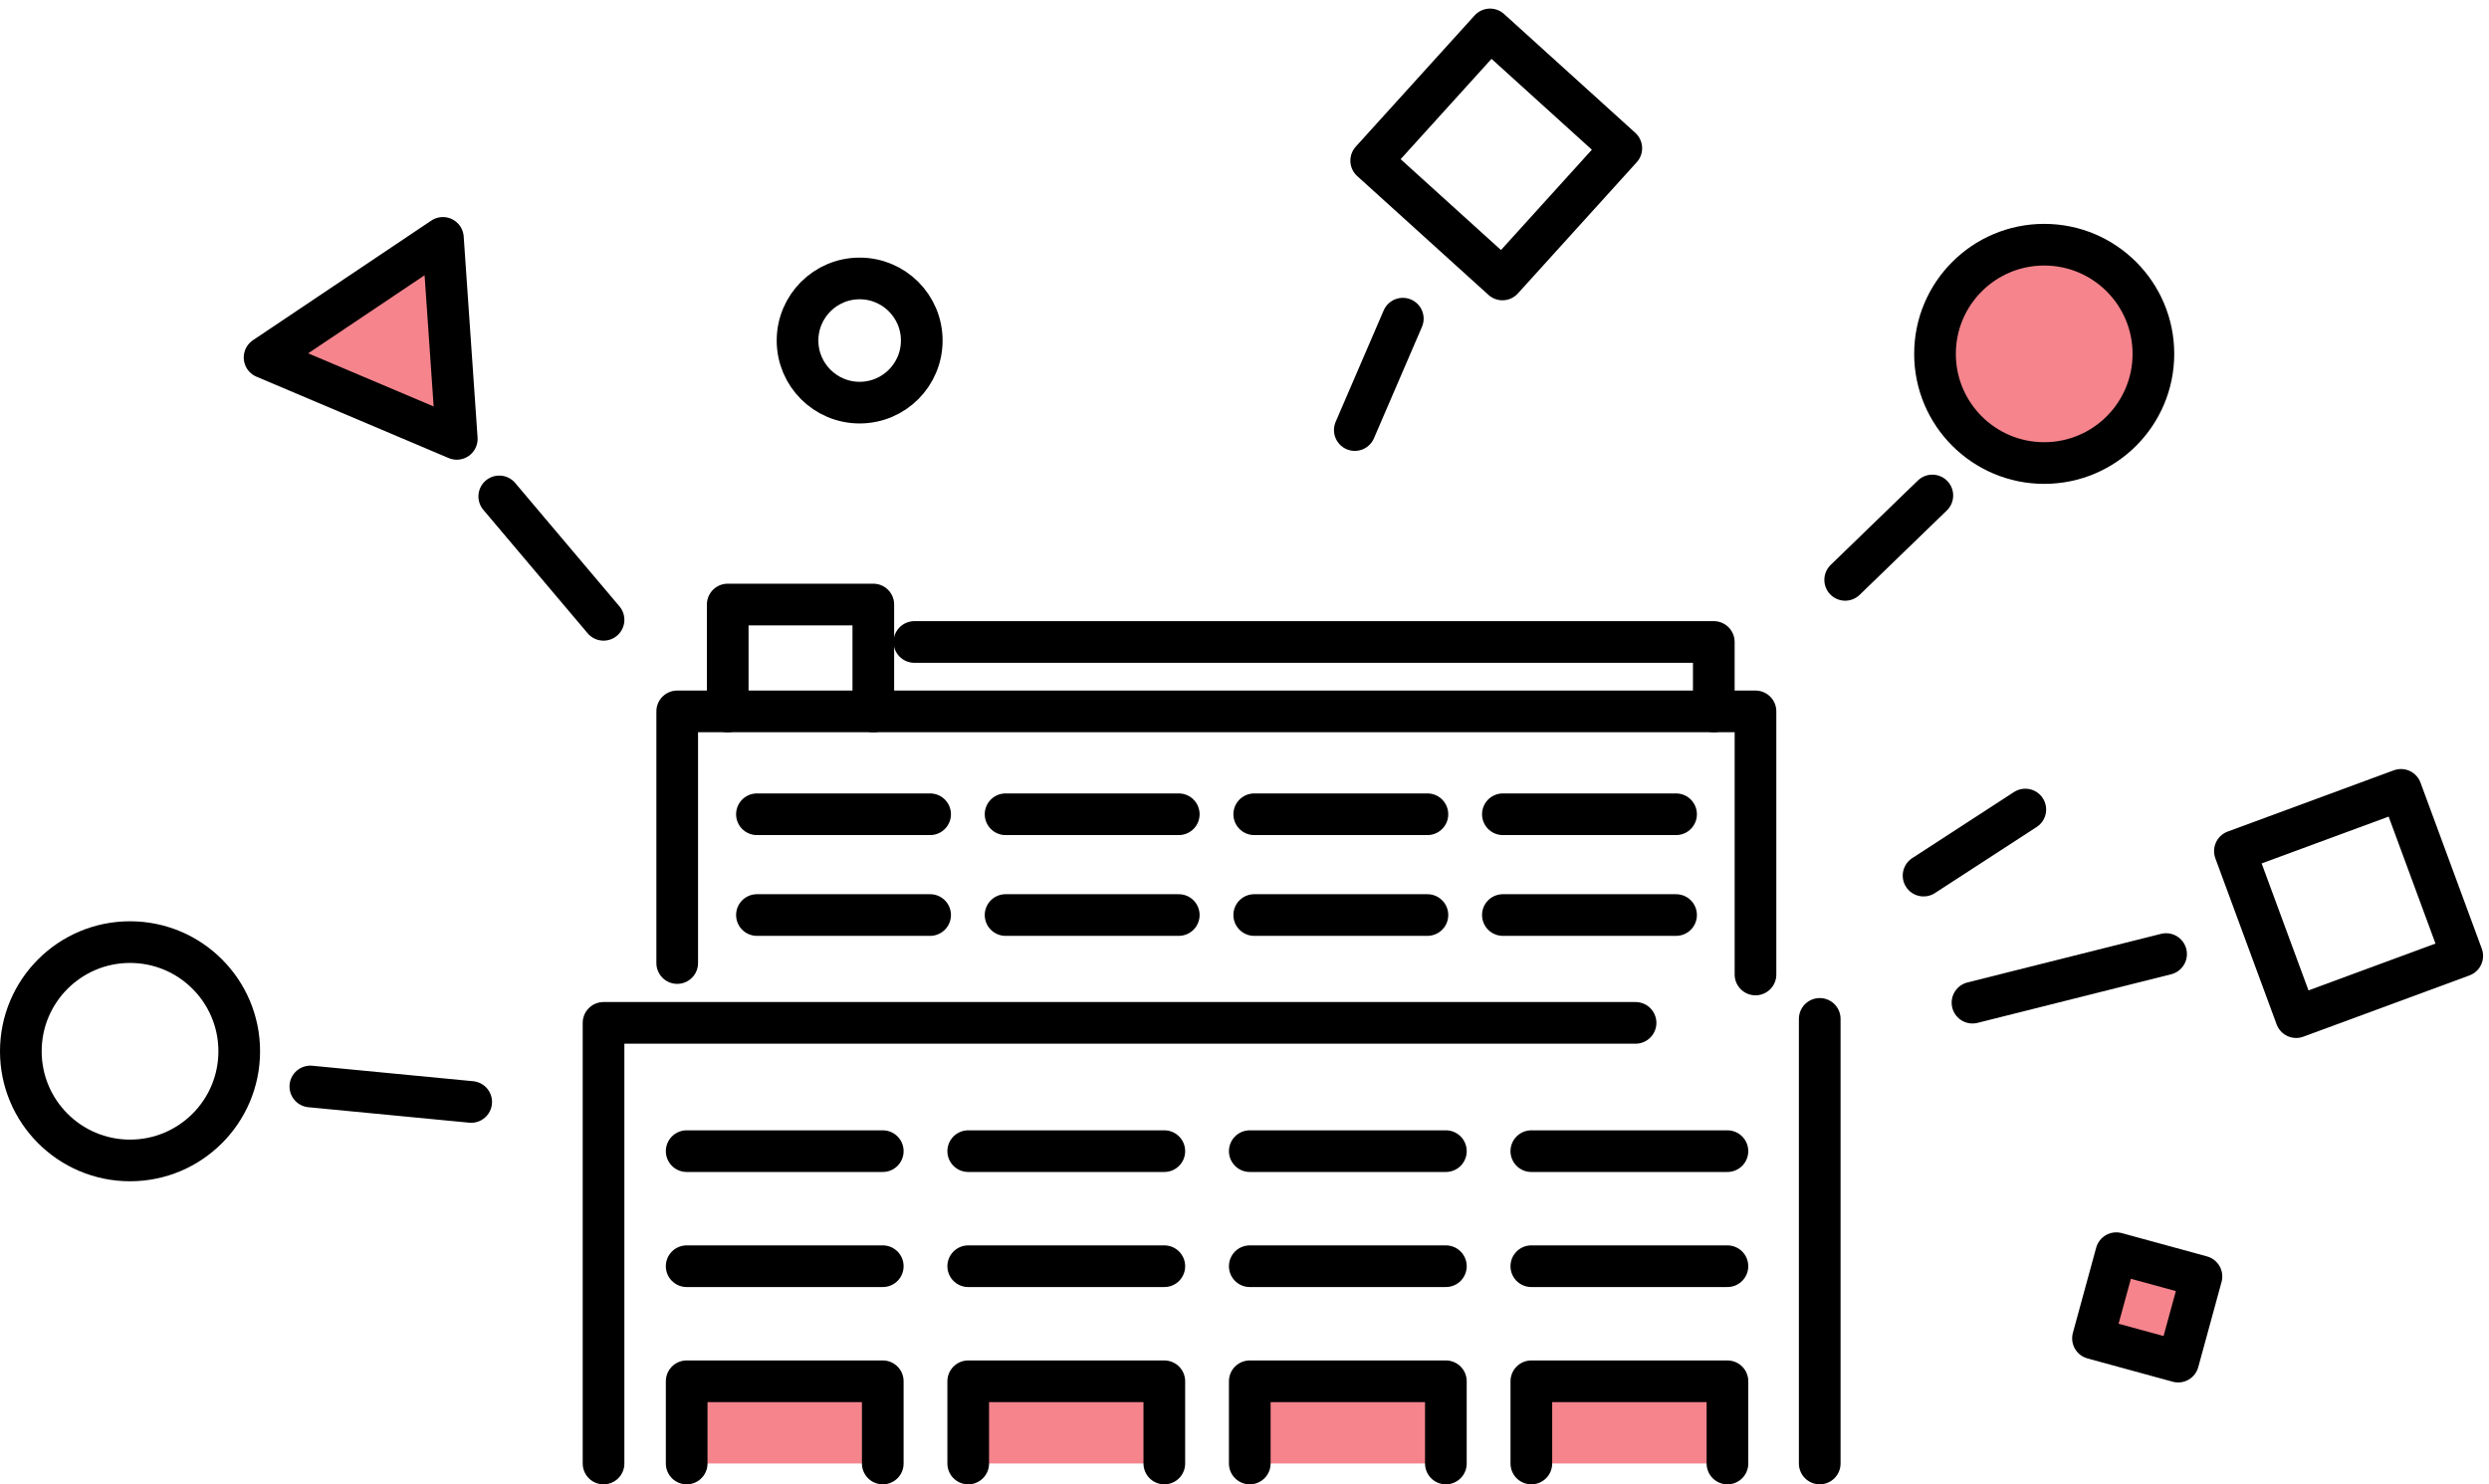 <svg xmlns="http://www.w3.org/2000/svg" width="119.46" height="71.261" viewBox="0 0 119.46 71.261"><g transform="translate(-257 -5501.587)"><g transform="translate(258 5503)"><g transform="translate(31.957 64.9)"><rect width="9.412" height="3.948" fill="#f5848d"/><rect width="9.412" height="3.948" transform="translate(13.325)" fill="#f5848d"/><rect width="9.412" height="3.948" transform="translate(26.65)" fill="#f5848d"/><rect width="9.412" height="3.948" transform="translate(39.975)" fill="#f5848d"/></g><g transform="translate(0 0)"><line x1="5.005" y1="5.925" transform="translate(22.962 22.419)" stroke-width="2" stroke="#000" stroke-linecap="round" stroke-linejoin="round" fill="none"/><path d="M376.756,178.614l-.666-9.649-8.559,5.742Z" transform="translate(-355.833 -158.957)" fill="#f5848d" stroke="#000" stroke-linecap="round" stroke-linejoin="round" stroke-width="2"/><line x2="7.72" y2="0.743" transform="translate(13.895 50.748)" stroke-width="2" stroke="#000" stroke-linecap="round" stroke-linejoin="round" fill="none"/><circle cx="5.241" cy="5.241" r="5.241" transform="translate(0 43.817)" fill="none" stroke="#000" stroke-linecap="round" stroke-linejoin="round" stroke-width="2"/><circle cx="5.241" cy="5.241" r="5.241" transform="translate(91.871 10.335)" fill="#f5848d" stroke="#000" stroke-linecap="round" stroke-linejoin="round" stroke-width="2"/><circle cx="2.981" cy="2.981" r="2.981" transform="translate(37.278 11.955)" fill="none" stroke="#000" stroke-linecap="round" stroke-linejoin="round" stroke-width="2"/><line y1="4.051" x2="4.183" transform="translate(87.56 22.375)" stroke-width="2" stroke="#000" stroke-linecap="round" stroke-linejoin="round" fill="none"/><line y1="3.172" x2="4.883" transform="translate(91.322 37.452)" stroke-width="2" stroke="#000" stroke-linecap="round" stroke-linejoin="round" fill="none"/><line y1="5.348" x2="2.304" transform="translate(64.024 13.886)" stroke-width="2" stroke="#000" stroke-linecap="round" stroke-linejoin="round" fill="none"/><rect width="8.498" height="8.498" transform="translate(64.811 6.299) rotate(-47.835)" stroke-width="2" stroke="#000" stroke-linecap="round" stroke-linejoin="round" fill="none"/><rect width="4.238" height="4.238" transform="translate(100.571 58.752) rotate(15.292)" stroke-width="2" stroke="#000" stroke-linecap="round" stroke-linejoin="round" fill="#f5848d"/><line y1="2.333" x2="9.292" transform="translate(93.67 44.391)" stroke-width="2" stroke="#000" stroke-linecap="round" stroke-linejoin="round" fill="none"/><rect width="8.498" height="8.498" transform="matrix(0.938, -0.346, 0.346, 0.938, 106.264, 39.448)" stroke-width="2" stroke="#000" stroke-linecap="round" stroke-linejoin="round" fill="none"/><path d="M387.868,237.227V216.072H437.4" transform="translate(-359.901 -168.378)" fill="none" stroke="#000" stroke-linecap="round" stroke-linejoin="round" stroke-width="2"/><path d="M405.852,216.328" transform="translate(-363.498 -168.43)" fill="none" stroke="#000" stroke-linecap="round" stroke-linejoin="round" stroke-width="2"/><line y1="21.345" transform="translate(86.338 47.503)" stroke-width="2" stroke="#000" stroke-linecap="round" stroke-linejoin="round" fill="none"/><path d="M392.288,209.462V197.38H444.04v12.632" transform="translate(-360.785 -164.64)" fill="none" stroke="#000" stroke-linecap="round" stroke-linejoin="round" stroke-width="2"/><path d="M395.318,196.1v-5.133h6.988V196.1" transform="translate(-361.391 -163.357)" fill="none" stroke="#000" stroke-linecap="round" stroke-linejoin="round" stroke-width="2"/><path d="M392.855,241.529v-3.948h9.412v3.948" transform="translate(-360.898 -172.68)" fill="none" stroke="#000" stroke-linecap="round" stroke-linejoin="round" stroke-width="2"/><path d="M409.747,241.529v-3.948h9.412v3.948" transform="translate(-364.277 -172.68)" fill="none" stroke="#000" stroke-linecap="round" stroke-linejoin="round" stroke-width="2"/><path d="M426.638,241.529v-3.948h9.412v3.948" transform="translate(-367.655 -172.68)" fill="none" stroke="#000" stroke-linecap="round" stroke-linejoin="round" stroke-width="2"/><path d="M443.53,241.529v-3.948h9.412v3.948" transform="translate(-371.033 -172.68)" fill="none" stroke="#000" stroke-linecap="round" stroke-linejoin="round" stroke-width="2"/><line x2="9.412" transform="translate(31.957 59.377)" stroke-width="2" stroke="#000" stroke-linecap="round" stroke-linejoin="round" fill="none"/><line x2="9.412" transform="translate(45.47 59.377)" stroke-width="2" stroke="#000" stroke-linecap="round" stroke-linejoin="round" fill="none"/><line x2="9.412" transform="translate(58.983 59.377)" stroke-width="2" stroke="#000" stroke-linecap="round" stroke-linejoin="round" fill="none"/><line x2="9.412" transform="translate(72.496 59.377)" stroke-width="2" stroke="#000" stroke-linecap="round" stroke-linejoin="round" fill="none"/><line x2="9.412" transform="translate(31.957 53.853)" stroke-width="2" stroke="#000" stroke-linecap="round" stroke-linejoin="round" fill="none"/><line x2="9.412" transform="translate(45.47 53.853)" stroke-width="2" stroke="#000" stroke-linecap="round" stroke-linejoin="round" fill="none"/><line x2="9.412" transform="translate(58.983 53.853)" stroke-width="2" stroke="#000" stroke-linecap="round" stroke-linejoin="round" fill="none"/><line x2="9.412" transform="translate(72.496 53.853)" stroke-width="2" stroke="#000" stroke-linecap="round" stroke-linejoin="round" fill="none"/><line x2="8.312" transform="translate(35.329 42.517)" stroke-width="2" stroke="#000" stroke-linecap="round" stroke-linejoin="round" fill="none"/><line x2="8.312" transform="translate(47.263 42.517)" stroke-width="2" stroke="#000" stroke-linecap="round" stroke-linejoin="round" fill="none"/><line x2="8.312" transform="translate(59.197 42.517)" stroke-width="2" stroke="#000" stroke-linecap="round" stroke-linejoin="round" fill="none"/><line x2="8.312" transform="translate(71.131 42.517)" stroke-width="2" stroke="#000" stroke-linecap="round" stroke-linejoin="round" fill="none"/><line x2="8.312" transform="translate(35.329 37.679)" stroke-width="2" stroke="#000" stroke-linecap="round" stroke-linejoin="round" fill="none"/><line x2="8.312" transform="translate(47.263 37.679)" stroke-width="2" stroke="#000" stroke-linecap="round" stroke-linejoin="round" fill="none"/><line x2="8.312" transform="translate(59.197 37.679)" stroke-width="2" stroke="#000" stroke-linecap="round" stroke-linejoin="round" fill="none"/><line x2="8.312" transform="translate(71.131 37.679)" stroke-width="2" stroke="#000" stroke-linecap="round" stroke-linejoin="round" fill="none"/><path d="M406.516,193.215h38.368v3.332" transform="translate(-363.63 -163.807)" fill="none" stroke="#000" stroke-linecap="round" stroke-linejoin="round" stroke-width="2"/></g></g></g></svg>